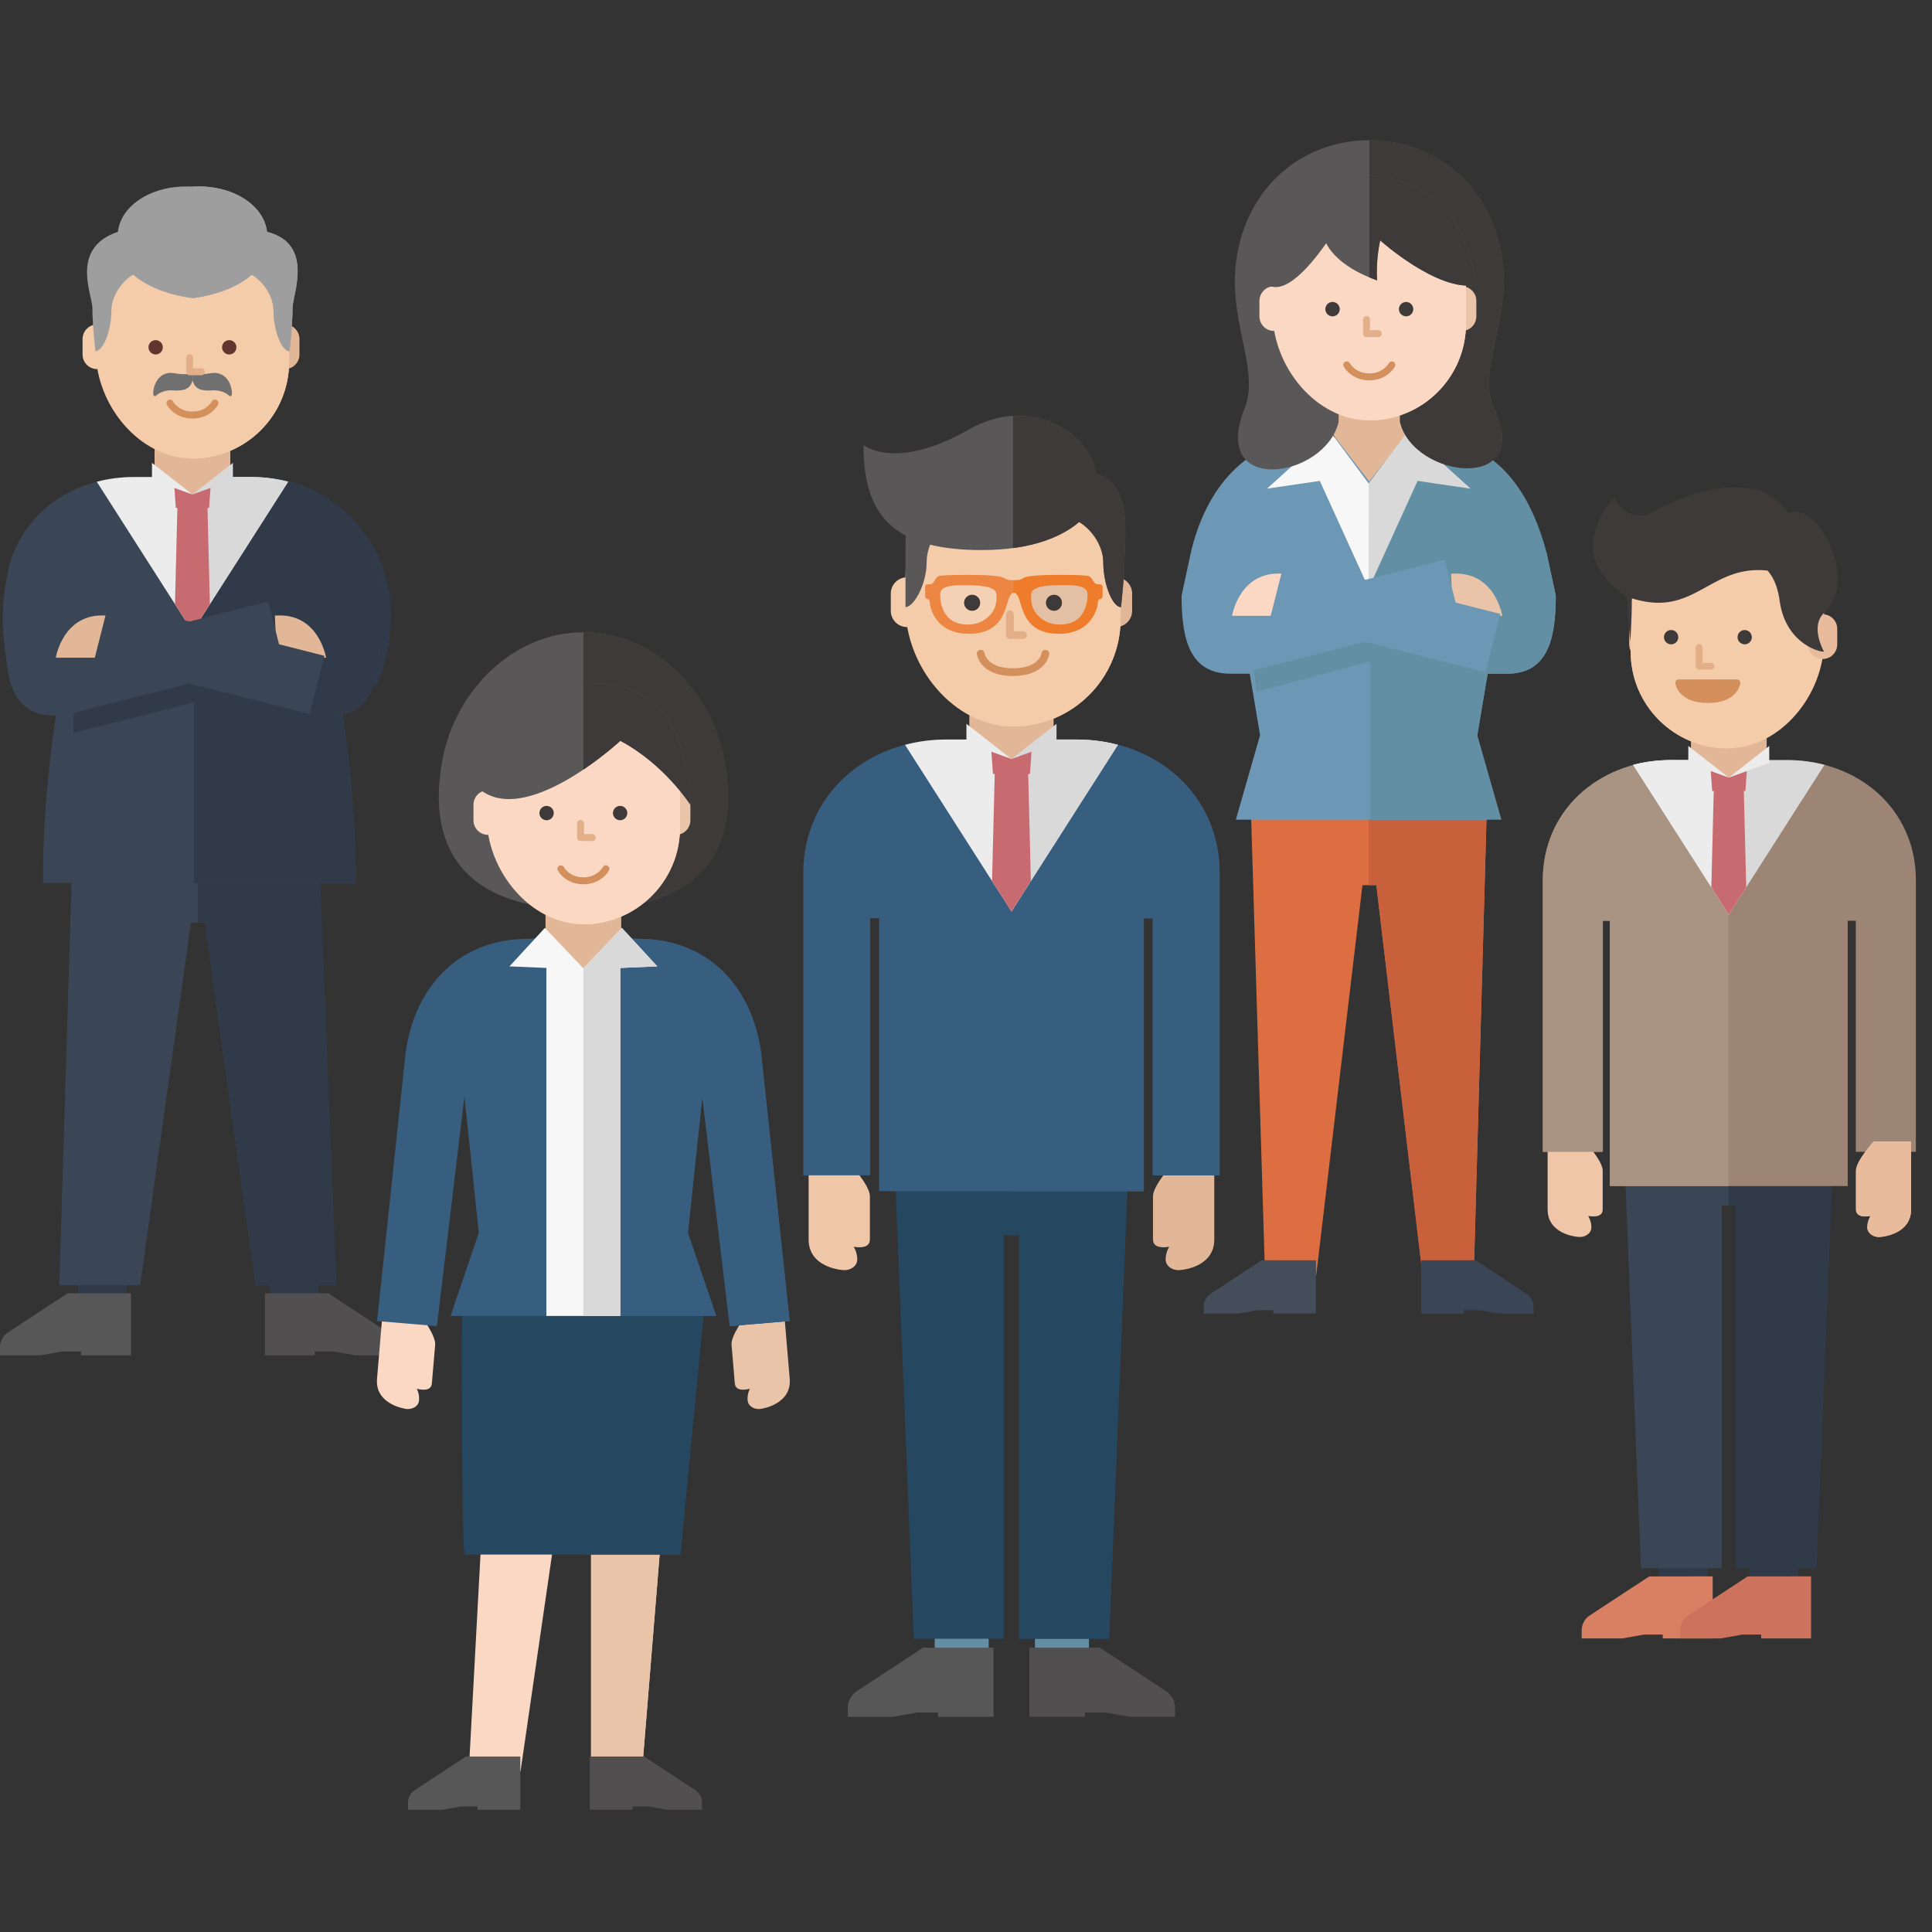 <?xml version="1.0" encoding="utf-8"?>
<!DOCTYPE svg PUBLIC "-//W3C//DTD SVG 1.1//EN" "http://www.w3.org/Graphics/SVG/1.1/DTD/svg11.dtd">
<svg version="1.1" id="hoken" xmlns="http://www.w3.org/2000/svg" xmlns:xlink="http://www.w3.org/1999/xlink" x="0px"
	 y="0px" width="120px" height="120px" viewBox="0 0 120 120" enable-background="new 0 0 120 120" xml:space="preserve">
<rect x="0" y="0" width="120" height="120" fill="#333333" stroke="none"/>
<g>
	<rect x="4.85" y="77.674" fill="#303A48" width="3.014" height="5.166"/>
	<rect x="16.76" y="77.674" fill="#303A48" width="3.015" height="5.166"/>
	<path fill="#575757" d="M8.134,80.327v3.854H5.035v-0.238H3.874l-1.357,0.238H0v-0.504c0-0.369,0.187-0.715,0.496-0.918
		l3.702-2.433H8.134"/>
	<path fill="#514F4F" d="M16.45,80.327v3.854h3.099v-0.238h1.163l1.356,0.238h2.518v-0.504c0-0.369-0.187-0.715-0.496-0.918
		l-3.701-2.433H16.45"/>
	<polygon fill="#3A4655" points="18.892,51.418 20.901,79.826 15.879,79.826 12.723,57.301 11.861,57.301 8.705,79.826 
		3.683,79.826 4.545,51.418 	"/>
	<polygon fill="#303A48" points="12.292,57.301 12.723,57.301 15.879,79.826 20.901,79.826 19.754,51.418 12.292,51.418 	"/>
	<path fill="#3A4655" d="M22.822,38.618c0-4.412-2.308-8.99-6.717-8.99H12.47h-0.09h-0.089H8.655c-4.41,0-10.581,3.394-7.784,13.295
		l2.81,0.243C3.203,45.96,2.664,50.15,2.664,54.844h9.715h9.714c0-4.693-0.538-8.884-1.014-11.678L22.822,38.618z"/>
	<path fill="#303A48" d="M12.381,54.844V29.628h0.09h3.635c4.411,0,10.377,4.685,7.363,12.863l-2.387,0.674
		c0.476,2.794,1.014,6.985,1.014,11.678H12.381z"/>
	<path fill="#3A4655" d="M15.59,29.628L15.59,29.628h-3.637l0,0H8.319c-4.41,0-7.986,3.047-7.986,7.458v2.519
		c0,2.727,0.521,4.841,3.033,4.841h1.198v10.397H19.34V44.447h1.2c2.512,0,3.035-2.114,3.035-4.841v-2.519
		C23.575,32.675,19.999,29.628,15.59,29.628z"/>
	<path fill="#303A48" d="M15.59,29.628L15.59,29.628h-3.547v25.216h7.298V44.447h1.2c2.511,0,3.034-2.114,3.034-4.841v-2.519
		C23.575,32.675,19.999,29.628,15.59,29.628z"/>
	<path fill="#EDECEC" d="M11.952,39.222l5.944-9.3c-0.732-0.192-1.507-0.294-2.307-0.294h-3.637H8.319
		c-0.803,0-1.578,0.103-2.308,0.294L11.952,39.222z"/>
	<path fill="#D9D9D9" d="M17.896,29.922c-0.732-0.192-1.507-0.294-2.307-0.294h-3.637v9.595L17.896,29.922z"/>
	<polygon fill="#E1B797" points="14.305,29.605 11.952,30.74 9.6,29.605 9.6,26.218 14.305,26.218 	"/>
	<polygon fill="#C86B71" points="12.986,31.547 10.919,31.547 10.805,29.935 11.952,30.715 13.102,29.935 	"/>
	<polygon fill="#C86B71" points="10.869,37.523 11.956,39.222 13.037,37.53 12.883,31.333 11.023,31.333 	"/>
	<polygon fill="#EDECEC" points="11.952,30.715 9.439,28.75 9.439,29.802 	"/>
	<polygon fill="#D9D9D9" points="11.952,30.715 14.467,28.75 14.467,29.802 	"/>
	<polygon fill="#303A48" points="4.564,41.674 4.564,45.523 17.425,42.257 16.573,38.898 15.996,38.772 	"/>
	<path fill="#E1B797" d="M20.253,40.85c0,0-0.454-2.839-3.181-2.612l0.114,2.612H20.253z"/>
	
		<rect x="3.527" y="38.993" transform="matrix(-0.969 0.246 -0.246 -0.969 30.586 77.896)" fill="#3A4655" width="13.798" height="3.732"/>
	<path fill="#E1B797" d="M3.465,40.85c0,0,0.455-2.839,3.181-2.612L6.531,40.85H3.465z"/>
	
		<rect x="6.107" y="38.989" transform="matrix(0.969 0.246 -0.246 0.969 10.453 -1.944)" fill="#3A4655" width="13.799" height="3.731"/>
	<path fill="#F4CCAA" d="M6.942,22.021c0,0.5-0.406,0.905-0.906,0.905c-0.501,0-0.908-0.405-0.908-0.905v-0.963
		c0-0.501,0.407-0.906,0.908-0.906c0.501,0,0.906,0.405,0.906,0.906V22.021z"/>
	<path fill="#E1B797" d="M18.6,22.021c0,0.5-0.406,0.905-0.907,0.905c-0.501,0-0.906-0.405-0.906-0.905v-0.963
		c0-0.501,0.406-0.906,0.906-0.906c0.5,0,0.907,0.405,0.907,0.906V22.021z"/>
	<path fill="#F4CCAA" d="M17.958,20.069c0-3.316-2.688-6.002-6.004-6.002c-3.316,0-6.003,2.686-6.003,6.002v2.405v-0.66
		c0,3.315,2.687,6.664,6.003,6.664c3.316,0,6.004-2.686,6.004-6.003v-0.66V20.069z"/>
	<path fill="#F4CCAA" d="M17.958,22.475v-0.66v-1.744c0-3.316-2.688-6.002-6.004-6.002v14.411
		C15.27,28.478,17.958,25.792,17.958,22.475z"/>
	<circle fill="#64352F" cx="9.668" cy="21.571" r="0.445"/>
	<circle fill="#64352F" cx="14.238" cy="21.571" r="0.445"/>
	<path fill="#D3905D" d="M13.162,24.934l0.061,0.032l-0.061-0.034V24.934l0.061,0.032l-0.061-0.034
		c-0.003,0.005-0.094,0.169-0.289,0.324c-0.196,0.157-0.485,0.308-0.921,0.309c-0.449-0.001-0.743-0.162-0.939-0.324
		c-0.096-0.081-0.166-0.161-0.211-0.221c-0.022-0.029-0.037-0.054-0.047-0.068l-0.01-0.017l-0.001-0.003l-0.063,0.034l0.063-0.032
		v-0.001l-0.063,0.034l0.063-0.032c-0.056-0.105-0.187-0.144-0.291-0.089c-0.105,0.055-0.146,0.185-0.09,0.29
		c0.01,0.018,0.121,0.226,0.376,0.438c0.252,0.213,0.658,0.425,1.215,0.424c0.558,0,0.96-0.21,1.213-0.424
		c0.255-0.211,0.366-0.421,0.375-0.438c0.057-0.105,0.016-0.235-0.09-0.29C13.348,24.789,13.217,24.828,13.162,24.934z"/>
	<path fill="#9E9E9F" d="M16.602,14.405l-0.023-0.03c-0.19-1.631-2.142-2.928-4.626-2.785c-2.484-0.143-4.436,1.154-4.625,2.785
		l-0.022,0.03c-2.975,1.008-1.569,3.911-1.569,4.712c0,1.097,0.194,2.696,0.194,2.696c0.471,0,0.987-1.275,0.987-2.503
		c0-0.856,0.569-1.774,1.35-2.251c0.638,0.547,1.773,1.203,3.688,1.459c1.916-0.256,3.05-0.912,3.689-1.459
		c0.781,0.477,1.348,1.395,1.348,2.251c0,1.228,0.516,2.503,0.987,2.503c0,0,0.193-1.599,0.193-2.696
		C18.17,18.315,19.535,15.157,16.602,14.405z"/>
	<path fill="#717071" d="M11.959,23.631c-0.162,0.575-0.573,0.656-1.229,0.615c-0.443-0.028-0.831,0.132-1.036,0.327
		c-0.096,0.093-0.188-0.006-0.181-0.151c0.036-0.741,0.511-1.379,1.3-1.243c0.943,0.165,1.146-0.042,1.146-0.042V23.631z"/>
	<path fill="#717071" d="M11.959,23.631c0.165,0.575,0.574,0.656,1.232,0.615c0.442-0.028,0.831,0.132,1.035,0.327
		c0.099,0.093,0.189-0.006,0.182-0.151c-0.036-0.741-0.511-1.379-1.299-1.243c-0.943,0.165-1.149-0.042-1.149-0.042V23.631z"/>
	<path fill="#E2AF88" d="M11.563,22.217v0.875c0,0.057,0.022,0.112,0.063,0.152c0.039,0.04,0.096,0.063,0.152,0.063h0.733
		c0.118,0,0.213-0.096,0.213-0.215c0-0.118-0.096-0.215-0.213-0.215h-0.518v-0.66c0-0.118-0.096-0.215-0.215-0.215
		C11.66,22.002,11.563,22.098,11.563,22.217z"/>
	<path fill="#9E9E9F" d="M16.602,14.405l-0.023-0.03c-0.19-1.631-2.142-2.928-4.626-2.785v6.929c1.917-0.256,3.05-0.912,3.689-1.459
		c0.781,0.477,1.348,1.396,1.348,2.251c0,1.228,0.517,2.503,0.988,2.503c0,0,0.193-1.598,0.193-2.695
		C18.17,18.315,19.535,15.157,16.602,14.405z"/>
</g>
<g>
	<rect x="108.649" y="95.258" fill="#303A48" width="3.013" height="5.165"/>
	<rect x="103.053" y="95.258" fill="#303A48" width="3.014" height="5.165"/>
	<path fill="#D98064" d="M106.378,97.912v3.854h-3.102v-0.24h-1.161l-1.354,0.24h-2.519v-0.505c0-0.371,0.185-0.716,0.495-0.921
		l3.703-2.428H106.378"/>
	<polygon fill="#303A48" points="100.777,69.003 101.926,97.409 106.947,97.409 106.947,74.884 107.807,74.884 107.807,97.409 
		112.829,97.409 113.978,69.003 	"/>
	<polygon fill="#3A4655" points="107.378,74.884 106.947,74.884 106.947,97.409 101.926,97.409 100.777,69.003 107.378,69.003 	"/>
	<path fill="#CD725C" d="M112.489,97.912v3.854h-3.098v-0.24h-1.16l-1.357,0.24h-2.52v-0.505c0-0.371,0.186-0.716,0.496-0.921
		l3.703-2.428H112.489"/>
	<path fill="#9D8576" d="M111.012,47.211h-3.635h-3.636c-0.07,0-0.141,0-0.209,0.006c-4.278,0.127-7.706,3.134-7.706,7.452v1.521
		v0.999v14.354h3.73V57.189h0.431v16.478h14.777V57.189h0.503v14.354H119V57.189v-0.999V54.67
		C119,50.259,115.425,47.211,111.012,47.211z"/>
	<path fill="#EFC7A8" d="M116.386,70.897c0,0-1.107,1.206-1.107,1.811s0,1.812,0,2.415c0,0.603,0.906,0.4,0.906,0.4
		s-0.203,0.303-0.203,0.705c0,0.4,0.403,0.604,0.705,0.604c0.301,0,2.013-0.204,2.013-1.71c0-1.208,0-4.225,0-4.225L116.386,70.897
		L116.386,70.897z"/>
	<path fill="#E7BB9B" d="M116.386,70.897c0,0-1.107,1.206-1.107,1.811s0,1.812,0,2.415c0,0.603,0.906,0.4,0.906,0.4
		s-0.203,0.303-0.203,0.705c0,0.4,0.403,0.604,0.705,0.604c0.301,0,2.013-0.204,2.013-1.71c0-1.208,0-4.225,0-4.225L116.386,70.897
		L116.386,70.897z"/>
	<g>
		<path fill="#EFC7A8" d="M98.439,70.897c0,0,1.107,1.206,1.107,1.811s0,1.812,0,2.415c0,0.603-0.904,0.4-0.904,0.4
			s0.201,0.303,0.201,0.705c0,0.4-0.403,0.604-0.704,0.604s-2.013-0.204-2.013-1.71c0-1.208,0-4.225,0-4.225L98.439,70.897
			L98.439,70.897z"/>
		<path fill="#A99484" d="M107.362,73.667V47.21h-3.619c-0.069,0-0.141,0.001-0.209,0.007c-4.278,0.127-7.705,3.134-7.705,7.451
			v1.522v0.999v14.354h3.729V57.189h0.433v16.478H107.362z"/>
	</g>
	<path fill="#D9D9D9" d="M107.378,56.808l-5.944-9.302c0.732-0.192,1.509-0.294,2.309-0.294h3.636h3.635
		c0.803,0,1.577,0.102,2.307,0.294L107.378,56.808z"/>
	<path fill="#EDECEC" d="M101.434,47.505c0.732-0.192,1.509-0.294,2.309-0.294h3.636v9.596L101.434,47.505z"/>
	<polygon fill="#E1B797" points="105.027,47.189 107.378,48.323 109.731,47.189 109.731,43.801 105.027,43.801 	"/>
	<polygon fill="#C86B71" points="106.347,49.13 108.411,49.13 108.526,47.517 107.378,48.3 106.23,47.517 	"/>
	<polygon fill="#C86B71" points="108.462,55.104 107.375,56.808 106.294,55.114 106.449,48.916 108.307,48.916 	"/>
	<polygon fill="#EDECEC" points="107.378,48.3 109.89,46.333 109.89,47.383 	"/>
	<polygon fill="#EDECEC" points="107.378,48.3 104.864,46.333 104.864,47.383 	"/>
	<path fill="#E7BB9B" d="M101.19,40.025c0,0.5,0.406,0.907,0.906,0.907c0.503,0,0.908-0.407,0.908-0.907v-0.964
		c0-0.5-0.405-0.907-0.908-0.907c-0.5,0-0.906,0.407-0.906,0.907V40.025z"/>
	<path fill="#F4CCAA" d="M101.284,38.074c0-3.316,2.691-6.005,6.006-6.005c3.316,0,6.002,2.688,6.002,6.005v2.405v-0.661
		c0,3.314-2.687,6.665-6.002,6.665s-6.006-2.688-6.006-6.003V39.82V38.074z"/>
	<path fill="#F4CCAA" d="M101.284,40.479v-0.661v-1.744c0-3.316,2.691-6.004,6.006-6.004v14.413
		C103.974,46.483,101.284,43.795,101.284,40.479z"/>
	<circle fill="#3E3A39" cx="103.797" cy="39.576" r="0.445"/>
	<circle fill="#3E3A39" cx="108.366" cy="39.576" r="0.444"/>
	<path fill="#E2AF88" d="M105.319,40.222v1.161c0,0.057,0.022,0.112,0.065,0.152c0.039,0.04,0.095,0.063,0.15,0.063h0.732
		c0.12,0,0.215-0.098,0.215-0.216c0-0.12-0.095-0.215-0.215-0.215h-0.516v-0.948c0-0.119-0.096-0.216-0.217-0.216
		C105.415,40.004,105.319,40.102,105.319,40.222z"/>
	<path fill="#E7BB9B" d="M112.3,40.025c0,0.5,0.408,0.907,0.909,0.907s0.905-0.407,0.905-0.907v-0.964
		c0-0.5-0.404-0.907-0.905-0.907s-0.909,0.407-0.909,0.907V40.025z"/>
	<path fill="#D3905D" d="M107.913,42.202c-0.015-0.002-0.032-0.002-0.048,0h-3.568c-0.017-0.002-0.036-0.002-0.053,0
		c-0.116,0.016-0.199,0.122-0.187,0.239c0.004,0.028,0.046,0.332,0.333,0.638c0.141,0.152,0.343,0.301,0.619,0.409
		c0.28,0.107,0.628,0.176,1.072,0.176c0.437,0,0.79-0.068,1.067-0.176c0.416-0.162,0.658-0.417,0.79-0.634
		c0.136-0.215,0.158-0.391,0.16-0.413C108.118,42.325,108.033,42.218,107.913,42.202z"/>
	<path fill="#3E3A39" d="M111.081,31.827c-0.029-0.023-0.063-0.044-0.093-0.067c-0.494-0.599-1.096-1.082-1.698-1.271
		c-2.294-0.717-5.021,0.43-6.6,1.292c-1.578,0.86-2.438-0.861-2.438-0.861s-3.444,3.444,0.819,6.139c0,0.021,0,0.043,0,0.063
		c0,1.097,0.194,2.697,0.194,2.697c0-0.106,0.09-1.275,0.09-2.502c0-0.05,0.005-0.101,0.011-0.152
		c0.272,0.088,0.566,0.159,0.894,0.212c3.154,0.513,4.206-2.287,7.518-1.94c0.47,0.504,0.667,1.216,0.759,1.879
		c0.344,2.514,2.286,3.164,2.756,3.164c0,0-0.896-1.567,0-2.405C115.444,36.065,113.021,31.206,111.081,31.827z"/>
</g>
<g>
	<g>
		<g>
			<path fill="#FAD8C3" d="M26.076,81.628c0,0,1.002,1.294,0.952,1.897c-0.051,0.602-0.153,1.805-0.204,2.404
				c-0.05,0.602-0.936,0.326-0.936,0.326s0.175,0.32,0.141,0.719c-0.033,0.401-0.452,0.569-0.751,0.542
				c-0.301-0.024-1.988-0.37-1.861-1.872c0.101-1.204,0.355-4.21,0.355-4.21L26.076,81.628z"/>
		</g>
	</g>
	<polygon fill="#FAD8C3" points="42.021,83.646 39.906,109.644 36.712,110.005 36.712,85.802 35.851,85.802 32.333,110.005 
		29.137,109.644 30.542,83.646 	"/>
	<polygon fill="#EAC4A9" points="36.234,85.802 36.712,85.802 36.712,110.005 39.906,109.644 42.021,83.646 36.234,83.646 	"/>
	<path fill="#575757" d="M32.316,109.1v3.307h-2.657v-0.204h-0.996l-1.163,0.204h-2.158v-0.433c0-0.316,0.159-0.611,0.425-0.788
		l3.172-2.086H32.316"/>
	<path fill="#514F4F" d="M36.633,109.1v3.307h2.656v-0.204h0.996l1.163,0.204h2.158v-0.433c0-0.316-0.159-0.611-0.424-0.788
		l-3.173-2.086H36.633"/>
	<path fill="#264760" d="M43.772,80.848l-7.538-0.43l-7.539,0.43c0,0-0.058,15.623,0.178,15.71h7.362h6.025L43.772,80.848z"/>
	<polygon fill="#264760" points="43.772,80.848 42.26,96.558 36.234,96.558 36.234,80.418 	"/>
	<path fill="#EAC4A9" d="M46.388,81.628c0,0-1,1.294-0.951,1.897c0.051,0.602,0.154,1.805,0.204,2.404
		c0.051,0.602,0.936,0.326,0.936,0.326s-0.176,0.32-0.141,0.719c0.034,0.401,0.452,0.569,0.752,0.542
		c0.3-0.024,1.989-0.37,1.862-1.872c-0.102-1.204-0.356-4.21-0.356-4.21L46.388,81.628z"/>
	<path fill="#385E7F" d="M44.483,81.735l-1.757-5.162l0.896-8.469l1.706,14.262l3.718-0.314l-1.773-16.652
		c-0.572-4.223-3.396-7.086-7.587-7.086l-3.452-0.185l-3.455,0.185c-4.19,0-7.015,2.866-7.586,7.086L23.42,82.052l3.717,0.314
		l1.708-14.262l0.895,8.469l-1.756,5.162H44.483z"/>
	<path fill="#385E7F" d="M44.483,81.735l-1.757-5.162l0.896-8.469l1.706,14.262l3.718-0.314l-1.773-16.652
		c-0.572-4.223-3.396-7.086-7.587-7.086l-3.452-0.185v23.607H44.483z"/>
	<polygon fill="#E1B797" points="38.586,58.104 36.234,60.387 33.882,58.104 33.882,54.715 38.586,54.715 	"/>
	<path fill="#595757" d="M44.986,47.181c-0.829-4.403-4.492-7.912-8.752-7.912c-4.261,0-7.924,3.509-8.753,7.912
		c-0.86,4.578,0.431,9.306,8.753,9.306C44.555,56.487,45.846,51.758,44.986,47.181z"/>
	<path fill="#3E3A39" d="M44.986,47.181c-0.829-4.403-4.492-7.912-8.752-7.912v17.218C44.555,56.487,45.846,51.758,44.986,47.181z"
		/>
	<path fill="#FAD8C3" d="M31.221,50.949c0,0.501-0.407,0.906-0.906,0.906c-0.501,0-0.907-0.405-0.907-0.906v-0.964
		c0-0.5,0.406-0.905,0.907-0.905c0.5,0,0.906,0.405,0.906,0.905V50.949z"/>
	<path fill="#EAC4A9" d="M42.881,50.949c0,0.501-0.408,0.906-0.906,0.906c-0.5,0-0.906-0.405-0.906-0.906v-0.964
		c0-0.5,0.406-0.905,0.906-0.905c0.5,0,0.906,0.405,0.906,0.905V50.949z"/>
	<path fill="#FAD8C3" d="M42.237,49c0-3.316-2.688-6.004-6.003-6.004c-3.316,0-6.005,2.688-6.005,6.004v2.404v-0.661
		c0,3.313,2.688,6.665,6.005,6.665c3.314,0,6.003-2.688,6.003-6.004v-0.661V49z"/>
	<path fill="#FAD8C3" d="M42.237,51.403v-0.661V49c0-3.316-2.688-6.004-6.003-6.004v14.414
		C39.549,57.408,42.237,54.72,42.237,51.403z"/>
	<circle fill="#3E3A39" cx="33.949" cy="50.501" r="0.446"/>
	<circle fill="#3E3A39" cx="38.517" cy="50.501" r="0.446"/>
	<path fill="#D3905D" d="M37.44,53.861l0.063,0.034l-0.062-0.034H37.44l0.063,0.034l-0.062-0.034
		c-0.002,0.005-0.095,0.168-0.289,0.325c-0.195,0.155-0.487,0.306-0.919,0.306c-0.449,0-0.745-0.162-0.939-0.322
		c-0.098-0.082-0.168-0.161-0.212-0.221c-0.022-0.029-0.037-0.051-0.046-0.067l-0.01-0.019l-0.001-0.002l-0.063,0.036l0.063-0.036
		l0,0l-0.063,0.036l0.063-0.036c-0.055-0.103-0.186-0.144-0.29-0.088c-0.106,0.055-0.146,0.187-0.09,0.292
		c0.009,0.016,0.121,0.226,0.375,0.438c0.253,0.212,0.657,0.423,1.215,0.422c0.556,0.001,0.959-0.21,1.214-0.422
		c0.253-0.212,0.365-0.422,0.375-0.438c0.055-0.105,0.015-0.236-0.09-0.292C37.628,53.717,37.497,53.758,37.44,53.861z"/>
	<path fill="#E2AF88" d="M35.843,51.146v0.875c0,0.057,0.023,0.112,0.064,0.153c0.038,0.041,0.095,0.062,0.151,0.062h0.732
		c0.118,0,0.214-0.097,0.214-0.215c0-0.119-0.096-0.215-0.214-0.215h-0.517v-0.66c0-0.119-0.095-0.215-0.215-0.215
		C35.939,50.931,35.843,51.026,35.843,51.146z"/>
	<path fill="#595757" d="M38.528,46.015c0,0-6.025,5.594-8.894,2.869c-0.719-4.591,3.585-6.888,8.464-6.313
		c4.878,0.573,4.783,7.415,4.783,7.415S41.256,47.449,38.528,46.015"/>
	<path fill="#3E3A39" d="M38.098,42.571c-0.635-0.075-1.26-0.1-1.864-0.079v5.312c1.334-0.899,2.294-1.789,2.294-1.789
		c2.728,1.434,4.353,3.971,4.353,3.971S42.978,43.144,38.098,42.571z"/>
	<polygon fill="#F7F7F7" points="38.626,57.633 36.234,60.145 33.843,57.633 31.643,60.024 33.937,60.12 33.937,81.735 
		36.234,81.735 38.528,81.735 38.528,60.12 40.825,60.024 	"/>
	<polygon fill="#D9D9D9" points="38.626,57.633 40.825,60.024 38.528,60.12 38.528,81.735 36.234,81.735 36.234,60.145 	"/>
</g>
<g>
	<path fill="#E1B797" d="M72.845,72.287c0,0-1.231,1.341-1.231,2.014c0,0.671,0,2.014,0,2.687c0,0.672,1.011,0.447,1.011,0.447
		S72.4,77.771,72.4,78.218c0,0.45,0.445,0.673,0.783,0.673c0.334,0,2.238-0.223,2.238-1.903c0-1.343,0-4.7,0-4.7H72.845z"/>
	<path fill="#EFC7A8" d="M52.8,72.287c0,0,1.231,1.341,1.231,2.014c0,0.671,0,2.014,0,2.687c0,0.672-1.007,0.447-1.007,0.447
		s0.223,0.336,0.223,0.783c0,0.45-0.447,0.673-0.784,0.673c-0.335,0-2.238-0.223-2.238-1.903c0-1.343,0-4.7,0-4.7H52.8z"/>
	<rect x="58.057" y="99.393" fill="#638FA4" width="3.351" height="5.746"/>
	<rect x="64.283" y="99.393" fill="#638FA4" width="3.352" height="5.746"/>
	<path fill="#575757" d="M61.709,102.342v4.29h-3.447v-0.265h-1.292l-1.508,0.265H52.66v-0.563c0-0.413,0.207-0.795,0.552-1.022
		l4.119-2.705H61.709"/>
	<path fill="#514F4F" d="M63.937,102.342v4.29h3.448v-0.265h1.292l1.508,0.265h2.803v-0.563c0-0.413-0.209-0.795-0.552-1.022
		l-4.119-2.705H63.937"/>
	<polygon fill="#264760" points="70.167,70.178 68.889,101.786 63.302,101.786 63.302,76.722 62.344,76.722 62.344,101.786 
		56.758,101.786 55.481,70.178 	"/>
	<polygon fill="#264760" points="62.824,76.722 63.302,76.722 63.302,101.786 68.889,101.786 70.167,70.178 62.824,70.178 	"/>
	<path fill="#385E7F" d="M66.867,45.933h-4.043h-4.045c-4.908,0-8.885,3.391-8.885,8.299v1.692v1.11v15.969h4.15V57.036H54.6v16.953
		h16.443V57.036h0.559v15.968h4.149V55.927v-1.693C75.753,49.325,71.774,45.933,66.867,45.933z"/>
	<path fill="#385E7F" d="M71.045,73.988V57.036h0.559v15.968h4.149V55.927v-1.693c0-4.908-3.979-8.299-8.887-8.299h-4.043v28.054
		H71.045z"/>
	<path fill="#EDECEC" d="M62.824,56.61l6.611-10.348c-0.813-0.214-1.675-0.329-2.568-0.329h-4.043H58.78
		c-0.894,0-1.755,0.114-2.567,0.329L62.824,56.61z"/>
	<path fill="#D9D9D9" d="M69.435,46.263c-0.813-0.214-1.675-0.329-2.568-0.329h-4.043V56.61L69.435,46.263z"/>
	<polygon fill="#E1B797" points="65.441,45.909 62.824,47.172 60.207,45.909 60.207,42.14 65.441,42.14 	"/>
	<polygon fill="#C86B71" points="63.972,48.07 61.674,48.07 61.548,46.275 62.824,47.145 64.101,46.275 	"/>
	<polygon fill="#C86B71" points="61.618,54.717 62.825,56.61 64.029,54.728 63.858,47.83 61.79,47.83 	"/>
	<polygon fill="#EDECEC" points="62.824,47.145 60.026,44.958 60.026,46.127 	"/>
	<polygon fill="#D9D9D9" points="62.824,47.145 65.622,44.958 65.622,46.127 	"/>
	<path fill="#F4CCAA" d="M57.345,37.938c0,0.557-0.451,1.009-1.008,1.009c-0.558,0-1.008-0.452-1.008-1.009v-1.071
		c0-0.558,0.45-1.009,1.008-1.009c0.557,0,1.008,0.452,1.008,1.009V37.938z"/>
	<path fill="#E1B797" d="M70.319,37.938c0,0.557-0.453,1.009-1.01,1.009s-1.009-0.452-1.009-1.009v-1.071
		c0-0.558,0.453-1.009,1.009-1.009c0.557,0,1.01,0.452,1.01,1.009V37.938z"/>
	<path fill="#F4CCAA" d="M69.603,35.77c0-3.689-2.99-6.68-6.682-6.68c-3.688,0-6.68,2.992-6.68,6.68v2.675v-0.735
		c0,3.689,2.992,7.416,6.68,7.416c3.691,0,6.682-2.991,6.682-6.68v-0.735V35.77"/>
	<path fill="#F4CCAA" d="M69.603,38.444v-0.735V35.77c0-3.689-2.99-6.68-6.682-6.68v16.037
		C66.613,45.125,69.603,42.134,69.603,38.444"/>
	<path fill="#883022" d="M60.878,37.439c0,0.274-0.223,0.496-0.497,0.496c-0.275,0-0.497-0.222-0.497-0.496
		c0-0.273,0.222-0.497,0.497-0.497C60.655,36.944,60.878,37.166,60.878,37.439"/>
	<path fill="#883022" d="M65.959,37.439c0,0.274-0.223,0.496-0.495,0.496c-0.274,0-0.497-0.222-0.497-0.496
		c0-0.273,0.223-0.497,0.497-0.497C65.737,36.944,65.959,37.166,65.959,37.439"/>
	<path fill="#D3905D" d="M64.696,40.569l0.11,0.015l-0.11-0.017V40.569l0.11,0.015l-0.11-0.017c0,0.002-0.036,0.237-0.265,0.465
		c-0.113,0.115-0.277,0.231-0.517,0.322c-0.242,0.09-0.563,0.154-0.993,0.154c-0.442,0-0.771-0.068-1.015-0.163
		C61.543,41.202,61.36,41,61.26,40.838c-0.051-0.083-0.08-0.154-0.095-0.204c-0.009-0.025-0.014-0.043-0.016-0.055l-0.003-0.012l0,0
		l-0.139,0.021l0.139-0.018v-0.002l-0.139,0.021l0.139-0.018c-0.015-0.131-0.136-0.224-0.268-0.207
		c-0.13,0.015-0.225,0.136-0.205,0.267c0.002,0.028,0.051,0.368,0.367,0.708c0.158,0.168,0.383,0.333,0.69,0.453
		c0.311,0.122,0.698,0.197,1.189,0.197s0.882-0.075,1.19-0.197c0.462-0.179,0.737-0.461,0.883-0.703
		c0.146-0.24,0.174-0.436,0.176-0.458c0.018-0.132-0.077-0.252-0.208-0.267C64.831,40.347,64.713,40.439,64.696,40.569z"/>
	<path fill="#E2AF88" d="M62.488,38.157v1.293c0,0.063,0.024,0.125,0.069,0.168c0.044,0.046,0.106,0.071,0.17,0.071h0.813
		c0.134,0,0.24-0.107,0.24-0.239c0-0.134-0.106-0.239-0.24-0.239h-0.572v-1.055c0-0.132-0.108-0.24-0.24-0.24
		C62.594,37.917,62.488,38.025,62.488,38.157z"/>
	<path fill="#595757" d="M68.093,29.465l-0.024-0.033c-0.276-2.387-3.945-5.01-7.895-2.753c-4.577,2.614-6.545,0.958-6.545,0.958
		c0,2.72,0.705,4.606,2.626,5.628c-0.008,0.259-0.013,0.525-0.013,0.797c0,1.364,0,3.645,0,3.645c0.522,0,1.313-1.42,1.313-2.785
		c0-0.364,0.076-0.739,0.219-1.092c0.89,0.223,1.95,0.335,3.2,0.335c3.347,0,5.147-0.969,6.054-1.746
		c0.867,0.531,1.498,1.552,1.498,2.504c0,1.365,0.573,2.785,1.098,2.785c0,0,0.216-1.779,0.216-2.999
		C69.838,33.815,70.393,29.896,68.093,29.465z"/>
	<path fill="#3E3A39" d="M68.093,29.465l-0.024-0.033c-0.211-1.815-2.383-3.762-5.146-3.602v8.213
		c2.13-0.284,3.395-1.014,4.106-1.623c0.867,0.531,1.498,1.551,1.498,2.504c0,1.364,0.573,2.784,1.098,2.784
		c0,0,0.216-1.779,0.216-2.999C69.838,33.815,70.393,29.896,68.093,29.465z"/>
	<path fill="#E3BFA4" d="M65.464,37.935c-0.274,0-0.497-0.222-0.497-0.496c0-0.273,0.223-0.497,0.497-0.497
		c0.272,0,0.495,0.222,0.495,0.497C65.959,37.713,65.737,37.935,65.464,37.935 M66.051,36.343c-1.829,0-2.009,0.304-2.009,0.657
		s0,1.002,0.762,1.505c0.303,0.198,0.676,0.287,1.037,0.287c0.438,0,0.861-0.131,1.122-0.36c0.466-0.415,0.612-1.083,0.577-1.58
		C67.498,36.353,66.608,36.343,66.051,36.343"/>
	<path fill="#3E3A39" d="M65.464,36.944c-0.274,0-0.497,0.222-0.497,0.496c0,0.274,0.223,0.496,0.497,0.496
		c0.272,0,0.495-0.222,0.495-0.496C65.959,37.166,65.737,36.944,65.464,36.944"/>
	<path fill="#F4D1B4" d="M60.381,37.935c-0.275,0-0.497-0.222-0.497-0.496c0-0.273,0.222-0.497,0.497-0.497
		c0.273,0,0.497,0.222,0.497,0.497C60.878,37.713,60.655,37.935,60.381,37.935 M59.888,36.343c-0.557,0-1.448,0.01-1.489,0.508
		c-0.037,0.497,0.112,1.166,0.578,1.58c0.258,0.229,0.682,0.36,1.121,0.36c0.362,0,0.735-0.089,1.034-0.287
		c0.765-0.502,0.765-1.152,0.765-1.505S61.719,36.343,59.888,36.343"/>
	<path fill="#3E3A39" d="M60.381,36.944c-0.275,0-0.497,0.222-0.497,0.496c0,0.274,0.222,0.496,0.497,0.496
		c0.273,0,0.497-0.222,0.497-0.496C60.878,37.166,60.655,36.944,60.381,36.944"/>
	<path fill="#ED8642" d="M61.572,35.749c-0.342-0.026-0.834-0.043-1.549-0.043c-0.451,0-1.188,0.003-1.636,0.056
		c-0.317,0.038-0.334,0.522-0.593,0.522c-0.261,0-0.335,0.036-0.335,0.204c0,0.166,0,0.502,0,0.502v0.005
		c0,0.09,0.037,0.199,0.11,0.199c0.074,0,0.186,0.058,0.186,0.261c0,0.149,0.17,1.119,1.102,1.616
		c0.258,0.138,0.575,0.239,0.959,0.278c0.112,0.012,0.232,0.018,0.355,0.018c1.874,0,2.185-1.224,2.417-1.974v-0.002
		c0.006-0.024,0.014-0.047,0.021-0.069V37.32c0.012-0.032,0.021-0.065,0.032-0.095c0.021-0.064,0.043-0.119,0.066-0.168
		c0.056-0.124,0.123-0.207,0.216-0.229V36.04C62.2,36.033,62.73,35.837,61.572,35.749z M61.869,37.428
		c-0.008,0.055-0.02,0.111-0.036,0.168c-0.014,0.049-0.028,0.101-0.05,0.15c-0.012,0.032-0.026,0.065-0.042,0.097
		c-0.033,0.071-0.074,0.142-0.128,0.214c-0.011,0.017-0.021,0.034-0.039,0.049c-0.011,0.019-0.024,0.036-0.04,0.052
		c-0.029,0.035-0.063,0.07-0.096,0.104c-0.017,0.018-0.032,0.034-0.052,0.05c-0.017,0.017-0.035,0.034-0.057,0.048
		c-0.015,0.015-0.029,0.026-0.045,0.039c-0.048,0.038-0.097,0.072-0.148,0.106c-0.667,0.44-1.685,0.345-2.157-0.075
		c-0.015-0.013-0.029-0.027-0.044-0.042c-0.015-0.012-0.029-0.027-0.042-0.042c-0.021-0.021-0.041-0.045-0.059-0.066
		c-0.023-0.024-0.042-0.049-0.058-0.074c-0.015-0.014-0.023-0.028-0.033-0.044c-0.015-0.021-0.032-0.042-0.043-0.064
		c-0.106-0.167-0.182-0.352-0.23-0.535c-0.01-0.029-0.016-0.058-0.022-0.089c-0.012-0.052-0.02-0.106-0.028-0.161
		c-0.004-0.025-0.006-0.052-0.01-0.077c-0.005-0.037-0.008-0.076-0.012-0.113v-0.009c0-0.039-0.002-0.075-0.002-0.111
		c0-0.052,0.002-0.103,0.005-0.151l0.006-0.039l0.005-0.027l0.006-0.021l0.013-0.037l0.004-0.009l0.018-0.03l0.021-0.031
		c0.018-0.025,0.04-0.049,0.063-0.068l0.001-0.001c0.018-0.015,0.038-0.029,0.059-0.042c0.081-0.052,0.18-0.092,0.292-0.121
		l0.004-0.001c0.027-0.005,0.053-0.012,0.082-0.019c0.059-0.012,0.119-0.023,0.181-0.029c0.031-0.004,0.063-0.006,0.094-0.01
		c0.026-0.002,0.051-0.006,0.081-0.006c0.032-0.003,0.064-0.004,0.096-0.006c0.037-0.002,0.072-0.004,0.108-0.007
		c0.03,0,0.063,0,0.091,0c0.032-0.002,0.063-0.002,0.09-0.002c0.062-0.001,0.119-0.001,0.172-0.001c0.059,0,0.113,0,0.168,0.001
		c0.045,0,0.089,0,0.133,0.002c0.021,0,0.044,0,0.067,0c0.103,0.004,0.199,0.008,0.288,0.013c0.029,0,0.059,0.004,0.088,0.005
		c0.086,0.006,0.162,0.011,0.235,0.019c0.022,0.002,0.042,0.005,0.063,0.011c0.029,0.001,0.059,0.004,0.084,0.008
		c0.077,0.01,0.146,0.022,0.21,0.034c0.042,0.009,0.081,0.018,0.12,0.026c0.036,0.01,0.071,0.019,0.105,0.028
		c0.014,0.007,0.031,0.011,0.048,0.019c0.09,0.028,0.159,0.066,0.217,0.105c0.017,0.011,0.029,0.021,0.044,0.034
		c0.038,0.036,0.068,0.074,0.092,0.113l0.01,0.021c0.015,0.036,0.022,0.071,0.03,0.107l0.006,0.039v0.007l0.002,0.031v0.035v0.01
		c0,0.056,0,0.117-0.002,0.186c-0.002,0.028-0.003,0.056-0.006,0.085c-0.002,0.021-0.005,0.04-0.008,0.063v0.001l-0.001,0.02
		C61.877,37.385,61.874,37.407,61.869,37.428z"/>
	<path fill="#EE7C2B" d="M68.154,36.284h-0.007c-0.163,0-0.23-0.196-0.341-0.346c-0.035-0.051-0.078-0.098-0.129-0.129
		c-0.035-0.025-0.075-0.042-0.124-0.047c-0.448-0.053-1.186-0.057-1.638-0.057c-3.186,0-1.923,0.333-2.945,0.333
		c-0.017,0-0.032,0-0.048,0v0.787c0.015-0.002,0.031-0.004,0.048-0.004h0.001L63,36.823h0.002c0.06,0.008,0.106,0.04,0.147,0.089
		c0.038,0.043,0.069,0.102,0.102,0.172c0.019,0.05,0.039,0.104,0.061,0.163c0.004,0.015,0.012,0.032,0.015,0.048
		c0.012,0.04,0.025,0.083,0.039,0.125c0.229,0.752,0.555,1.947,2.403,1.947c2.102,0,2.418-1.708,2.418-1.912
		s0.111-0.261,0.185-0.261c0.074,0,0.111-0.111,0.111-0.204c0,0,0-0.208,0-0.378v-0.124C68.481,36.321,68.409,36.284,68.154,36.284z
		 M67.532,37.228l-0.005,0.024c0,0.023-0.002,0.049-0.008,0.073c-0.003,0.027-0.006,0.052-0.014,0.076
		c-0.011,0.086-0.034,0.174-0.063,0.258c-0.008,0.031-0.02,0.062-0.031,0.091c-0.011,0.033-0.023,0.064-0.039,0.096
		c-0.016,0.03-0.028,0.061-0.043,0.091c-0.046,0.091-0.099,0.18-0.159,0.262c-0.02,0.027-0.042,0.052-0.065,0.08
		c-0.021,0.026-0.043,0.052-0.069,0.077c-0.023,0.025-0.05,0.051-0.073,0.072c-0.472,0.421-1.491,0.515-2.159,0.077
		c-0.03-0.021-0.059-0.042-0.09-0.064c-0.027-0.021-0.057-0.043-0.082-0.063c-0.027-0.023-0.054-0.047-0.08-0.069
		c-0.023-0.021-0.046-0.042-0.064-0.064c-0.022-0.021-0.044-0.044-0.064-0.066c-0.016-0.019-0.029-0.036-0.045-0.053
		c-0.075-0.096-0.136-0.193-0.182-0.288c-0.015-0.031-0.025-0.06-0.039-0.091c-0.023-0.05-0.038-0.102-0.051-0.151
		c-0.011-0.033-0.02-0.066-0.022-0.097c-0.005-0.02-0.007-0.037-0.01-0.054l-0.001-0.006c-0.005-0.028-0.01-0.054-0.013-0.082
		c-0.007-0.03-0.007-0.058-0.009-0.085v-0.002c-0.004-0.023-0.004-0.045-0.006-0.065c0-0.028,0-0.053,0-0.079
		c-0.004-0.045-0.004-0.086-0.004-0.126c0-0.021,0.004-0.043,0.004-0.065c0.002-0.018,0.002-0.035,0.008-0.055
		c0-0.014,0.006-0.029,0.01-0.044l0.014-0.04c0.003-0.014,0.011-0.027,0.02-0.042l0.02-0.035l0.005-0.007
		c0.011-0.016,0.025-0.031,0.042-0.048l0.003-0.002c0.019-0.02,0.044-0.038,0.068-0.054l0.033-0.023l0.011-0.008
		c0.027-0.012,0.051-0.026,0.081-0.039c0.069-0.029,0.149-0.059,0.252-0.082c0.024-0.005,0.048-0.011,0.076-0.018
		c0.027-0.006,0.054-0.011,0.085-0.016l0.015-0.002c0.037-0.006,0.079-0.013,0.122-0.02c0.281-0.039,0.651-0.06,1.141-0.06
		c0.104,0,0.221,0,0.341,0.003c0.041,0.002,0.083,0.003,0.125,0.007c0.029,0.001,0.062,0.002,0.094,0.006
		c0.027,0,0.056,0.004,0.083,0.006c0.026,0.003,0.055,0.005,0.083,0.009c0.055,0.006,0.109,0.013,0.159,0.024
		c0.026,0.005,0.052,0.011,0.077,0.017c0.055,0.013,0.103,0.025,0.148,0.041c0.022,0.009,0.043,0.016,0.061,0.024l0.024,0.007
		l0.038,0.022l0,0c0.046,0.024,0.089,0.05,0.12,0.081l0.03,0.027c0.029,0.033,0.055,0.067,0.069,0.107l0.014,0.03l0.009,0.041
		c0.004,0.019,0.01,0.035,0.013,0.055c0.006,0.099,0.006,0.202,0,0.307C67.537,37.182,67.532,37.204,67.532,37.228z"/>
</g>
<g>
	<polygon fill="#DC6E41" points="92.38,49.046 91.55,78.82 88.356,79.181 85.488,54.978 84.625,54.978 81.756,79.181 78.562,78.82 
		77.65,48.814 	"/>
	<polygon fill="#C9603C" points="85.008,54.978 85.488,54.978 88.356,79.181 91.55,78.82 92.38,49.046 85.008,48.724 	"/>
	<path fill="#434E5A" d="M81.739,78.277v3.306h-2.657v-0.204h-0.996l-1.16,0.204h-2.161v-0.431c0-0.318,0.159-0.615,0.426-0.788
		l3.173-2.087H81.739"/>
	<path fill="#3A4655" d="M88.275,78.277v3.306h2.657v-0.204h0.996l1.164,0.204h2.156v-0.431c0-0.318-0.159-0.615-0.424-0.788
		l-3.173-2.087H88.275"/>
	<path fill="#6C98B5" d="M88.466,27.215L88.466,27.215l-3.454-0.187l-3.453,0.187c-4.191,0-6.691,3.22-7.588,7.084l-0.583,2.705
		c0,2.727,0.524,4.841,3.036,4.841h1.199l0.642,3.816l-1.504,5.25h15.639l-0.642-5.25l0.642-3.816h1.199
		c2.514,0,3.034-2.114,3.034-4.841L96.052,34.3C93.999,31.01,92.656,27.215,88.466,27.215z"/>
	<path fill="#638FA4" d="M88.466,27.215L88.466,27.215L85.1,27.028v23.885h8.158l-1.501-5.25l0.642-3.816h1.199
		c2.514,0,3.034-2.114,3.034-4.841l-0.581-2.706C94.954,30.15,92.656,27.215,88.466,27.215z"/>
	<polygon fill="#F7F7F7" points="87.402,26.809 85.016,30.038 82.62,26.809 78.698,30.349 81.975,29.87 85.013,36.542 
		88.049,29.297 91.325,30.349 	"/>
	<polygon fill="#D9D9D9" points="87.402,26.809 91.325,30.349 88.049,29.87 85.013,36.542 85.016,30.038 	"/>
	<polygon fill="#638FA4" points="77.624,39.076 78.023,42.967 90.484,39.659 89.633,36.298 89.054,36.173 	"/>
	<path fill="#EAC4A9" d="M93.311,38.251c0,0-0.454-2.839-3.183-2.612l0.114,2.612H93.311z"/>
	
		<rect x="76.588" y="36.39" transform="matrix(-0.969 0.246 -0.246 -0.969 173.817 54.797)" fill="#6C98B5" width="13.796" height="3.731"/>
	<path fill="#FAD8C3" d="M76.525,38.251c0,0,0.455-2.839,3.18-2.612l-0.112,2.612H76.525z"/>
	
		<rect x="79.166" y="36.388" transform="matrix(0.969 0.246 -0.246 0.969 12.056 -19.997)" fill="#6C98B5" width="13.796" height="3.731"/>
	<polygon fill="#E1B797" points="87.402,26.863 85.051,29.907 82.697,26.863 82.697,23.475 87.402,23.475 	"/>
	<path fill="#595757" d="M92.793,25.354c-1.052-2.214,0.887-5.2,0.574-8.704c-0.438-4.875-4.055-7.939-8.316-7.939
		c-4.26,0-7.88,3.063-8.316,7.939c-0.313,3.505,1.492,6.43,0.575,8.704c-2.2,5.452,4.972,4.4,5.834,0.861V24.11l1.907-8.035
		l1.907,8.035v2.104C87.819,29.754,95.291,30.613,92.793,25.354z"/>
	<path fill="#3E3A39" d="M86.958,24.111v2.104c0.861,3.539,8.333,4.398,5.835-0.86c-1.052-2.214,0.887-5.2,0.574-8.704
		c-0.438-4.876-4.055-7.939-8.316-7.939v7.365L86.958,24.111z"/>
	<path fill="#FAD8C3" d="M80.038,19.65c0,0.501-0.404,0.906-0.909,0.906c-0.498,0-0.903-0.405-0.903-0.906v-0.963
		c0-0.5,0.405-0.906,0.903-0.906c0.505,0,0.909,0.406,0.909,0.906V19.65z"/>
	<path fill="#EAC4A9" d="M91.698,19.65c0,0.501-0.405,0.906-0.908,0.906c-0.5,0-0.903-0.405-0.903-0.906v-0.963
		c0-0.5,0.403-0.906,0.903-0.906c0.503,0,0.908,0.406,0.908,0.906V19.65z"/>
	<path fill="#FAD8C3" d="M91.055,17.7c0-3.316-2.689-6.004-6.005-6.004s-6.004,2.689-6.004,6.004v2.404v-0.66
		c0,3.316,2.689,6.666,6.004,6.666c3.316,0,6.005-2.688,6.005-6.005v-0.661V17.7z"/>
	<path fill="#FAD8C3" d="M91.055,20.105v-0.661v-1.743c0-3.316-2.689-6.003-6.005-6.003v14.413
		C88.367,26.109,91.055,23.422,91.055,20.105z"/>
	<circle fill="#3E3A39" cx="82.767" cy="19.202" r="0.447"/>
	<circle fill="#3E3A39" cx="87.336" cy="19.202" r="0.446"/>
	<path fill="#D3905D" d="M86.26,22.564l0.06,0.031l-0.06-0.033V22.564l0.06,0.031l-0.06-0.033c-0.002,0.005-0.093,0.168-0.289,0.323
		c-0.196,0.157-0.485,0.307-0.921,0.308c-0.447-0.001-0.743-0.163-0.939-0.323c-0.097-0.082-0.163-0.161-0.21-0.222
		c-0.023-0.029-0.038-0.053-0.048-0.069l-0.012-0.017L83.84,22.56l-0.059,0.033l0.06-0.03l-0.001-0.002l-0.059,0.033l0.06-0.03
		c-0.055-0.104-0.188-0.146-0.291-0.09c-0.104,0.055-0.145,0.186-0.09,0.291c0.009,0.017,0.122,0.226,0.376,0.438
		c0.254,0.211,0.658,0.423,1.214,0.423c0.557,0,0.96-0.212,1.214-0.423c0.254-0.212,0.366-0.422,0.377-0.438
		c0.053-0.105,0.015-0.234-0.092-0.291C86.445,22.417,86.314,22.46,86.26,22.564z"/>
	<path fill="#E2AF88" d="M84.66,19.847v0.875c0,0.057,0.023,0.113,0.063,0.152c0.04,0.04,0.097,0.063,0.151,0.063h0.733
		c0.118,0,0.215-0.096,0.215-0.215c0-0.118-0.097-0.215-0.215-0.215h-0.517v-0.661c0-0.119-0.096-0.214-0.217-0.214
		C84.758,19.632,84.66,19.728,84.66,19.847z"/>
	<path fill="#595757" d="M83.953,10.871c-3.658,0-5.463,4.132-5.596,6.455c1.05,1.454,2.829-0.526,4.013-2.216
		c0.271,0.536,1.045,1.549,3.165,2.305c-0.097-1.243,0.19-2.486,0.19-2.486s3.563,3.204,5.932,2.773
		C90.89,12.154,87.611,10.871,83.953,10.871z"/>
	<path fill="#3E3A39" d="M85.051,10.915v6.313c0.154,0.064,0.314,0.127,0.484,0.187c-0.097-1.243,0.19-2.486,0.19-2.486
		s3.563,3.204,5.932,2.773C90.969,12.715,88.251,11.174,85.051,10.915z"/>
</g>
</svg>
